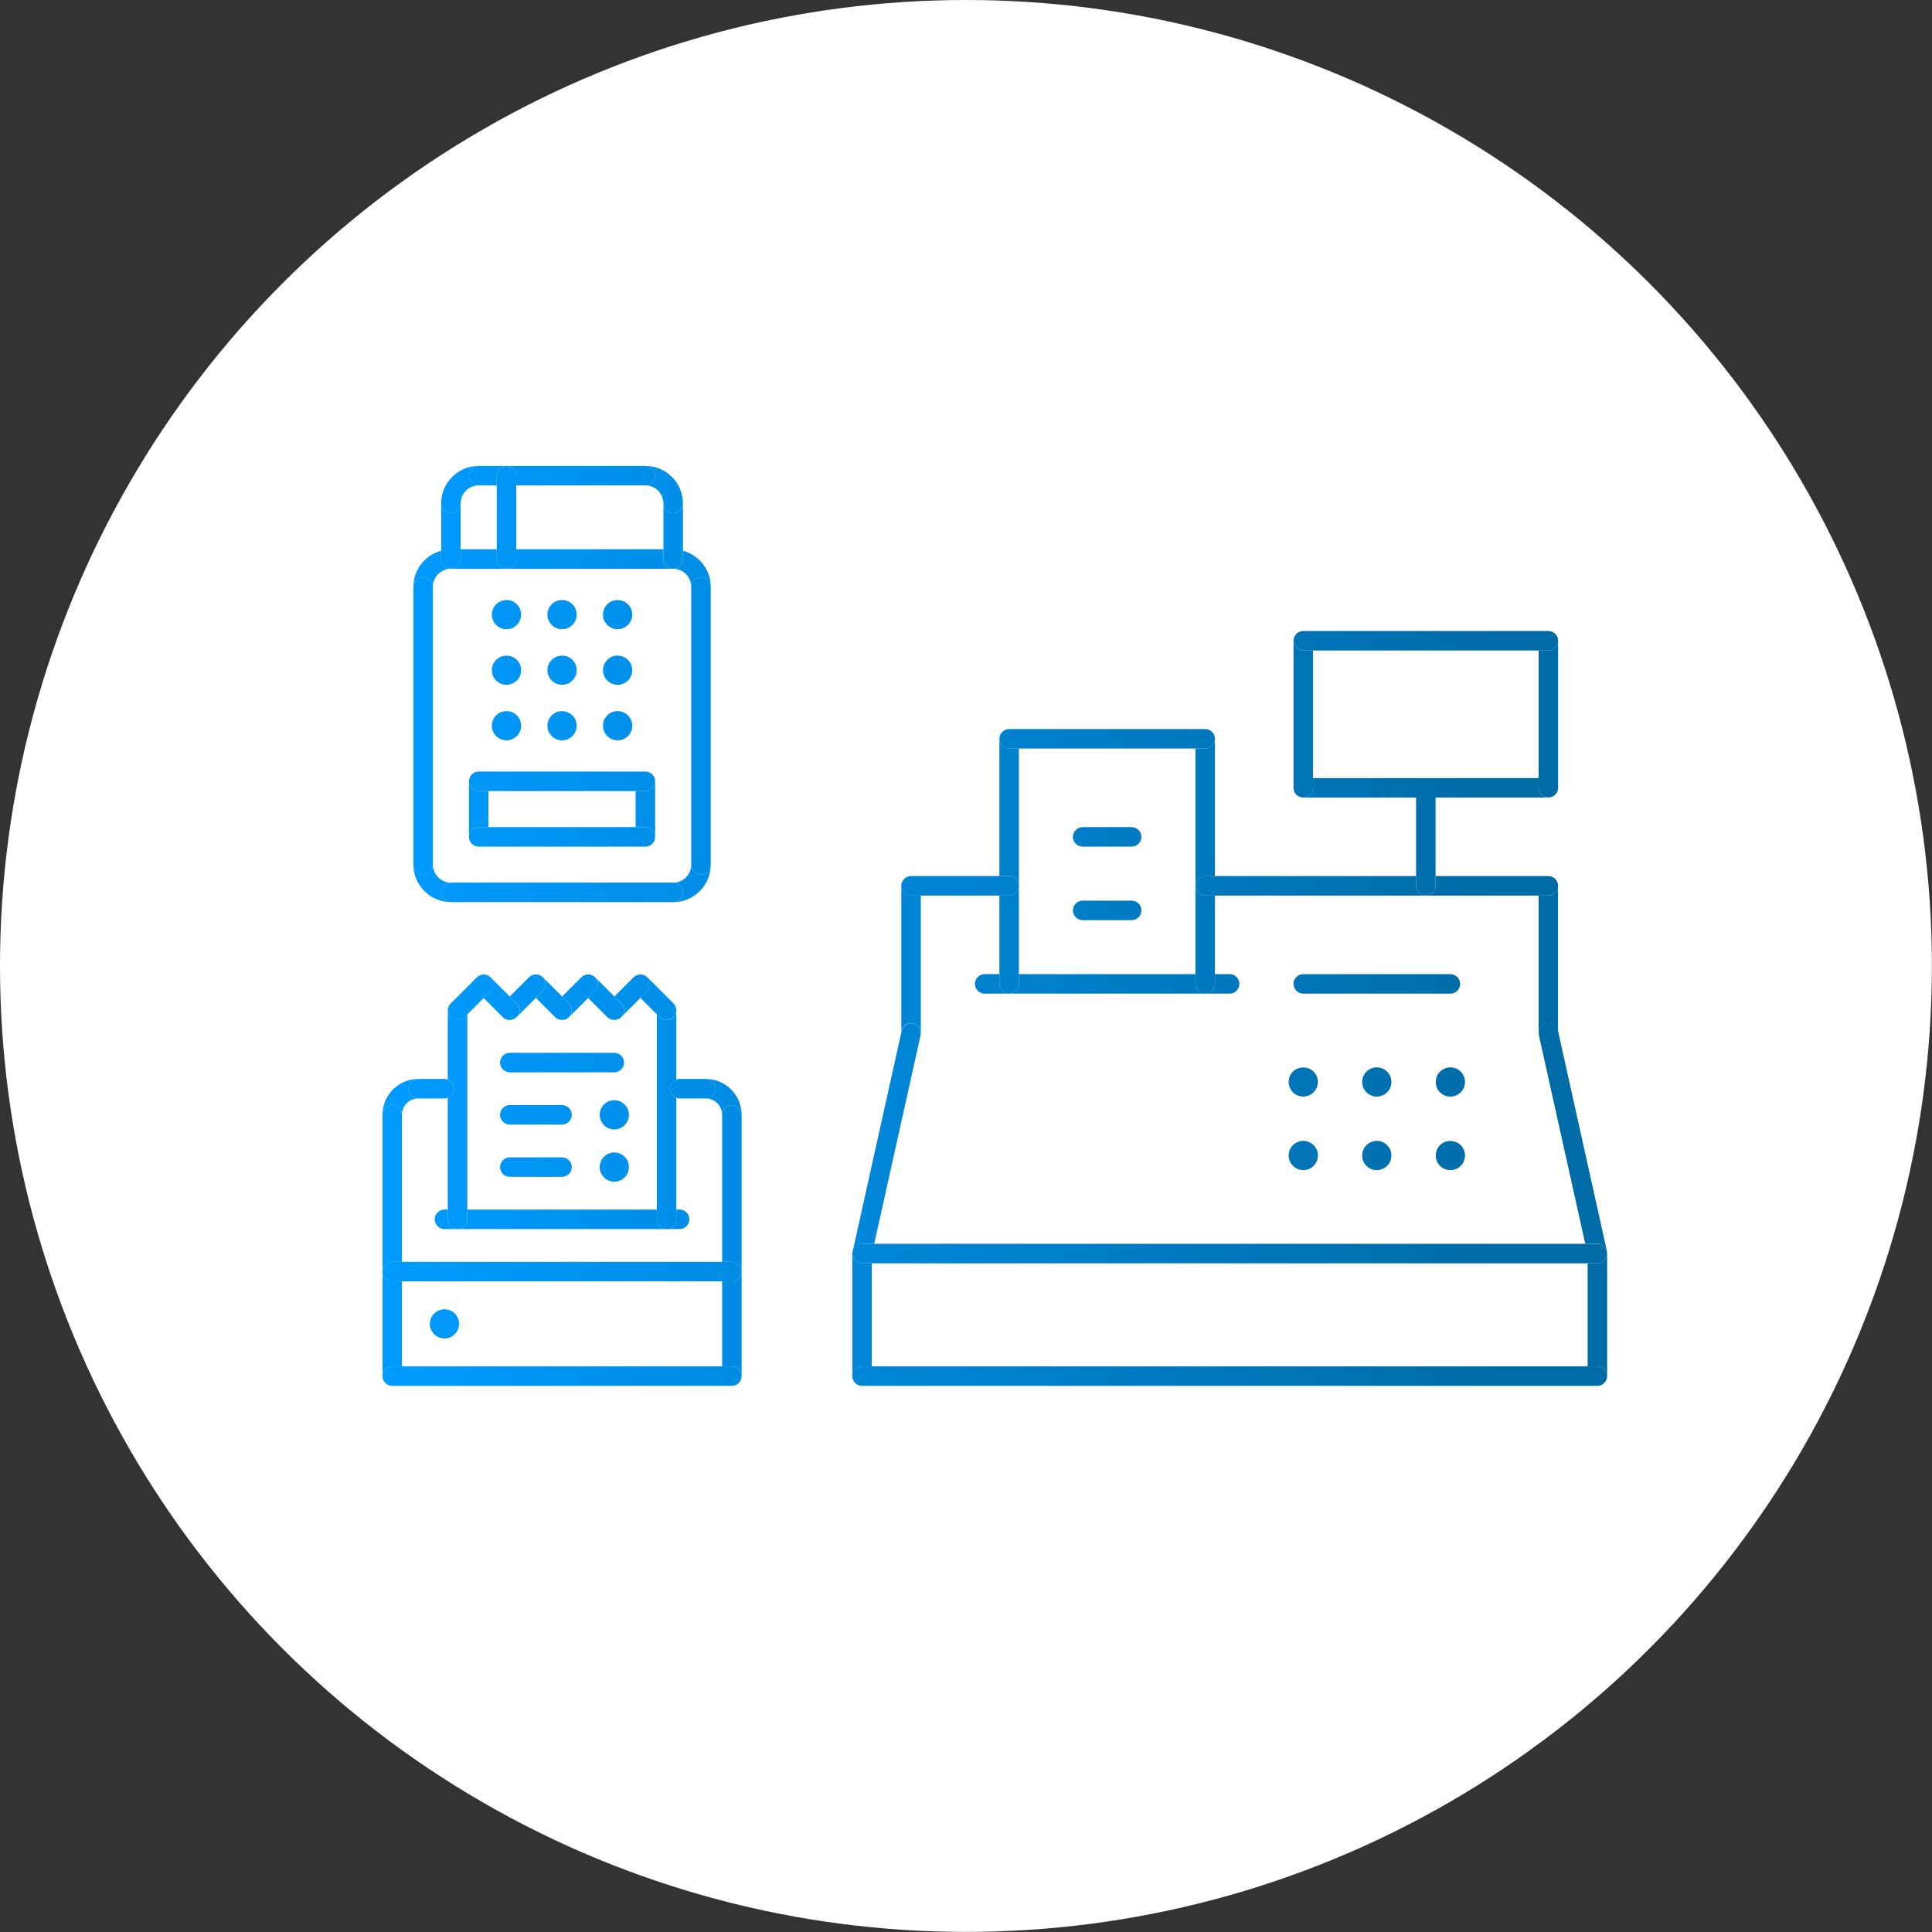 <?xml version="1.0" encoding="UTF-8"?>
<svg id="Layer_2" data-name="Layer 2" xmlns="http://www.w3.org/2000/svg" xmlns:xlink="http://www.w3.org/1999/xlink" viewBox="0 0 198.17 198.17">
  <rect x="0" y="0" width="198.17" height="198.17" fill="#333333" stroke="none"/>
  <defs>
    <style>
      .cls-1 {
        fill: url(#_新規グラデーションスウォッチ_9-21);
      }

      .cls-2 {
        fill: url(#_新規グラデーションスウォッチ_9-38);
      }

      .cls-3 {
        fill: url(#_新規グラデーションスウォッチ_9-19);
      }

      .cls-4 {
        fill: url(#_新規グラデーションスウォッチ_9-63);
      }

      .cls-5 {
        fill: url(#_新規グラデーションスウォッチ_9-70);
      }

      .cls-6 {
        fill: url(#_新規グラデーションスウォッチ_9-55);
      }

      .cls-7 {
        fill: url(#_新規グラデーションスウォッチ_9-4);
      }

      .cls-8 {
        fill: url(#_新規グラデーションスウォッチ_9-20);
      }

      .cls-9 {
        fill: url(#_新規グラデーションスウォッチ_9-26);
      }

      .cls-10 {
        fill: url(#_新規グラデーションスウォッチ_9-7);
      }

      .cls-11 {
        fill: url(#_新規グラデーションスウォッチ_9-49);
      }

      .cls-12 {
        fill: url(#_新規グラデーションスウォッチ_9-62);
      }

      .cls-13 {
        fill: url(#_新規グラデーションスウォッチ_9-83);
      }

      .cls-14 {
        fill: url(#_新規グラデーションスウォッチ_9-90);
      }

      .cls-15 {
        fill: url(#_新規グラデーションスウォッチ_9-79);
      }

      .cls-16 {
        fill: url(#_新規グラデーションスウォッチ_9-42);
      }

      .cls-17 {
        fill: url(#_新規グラデーションスウォッチ_9-67);
      }

      .cls-18 {
        fill: url(#_新規グラデーションスウォッチ_9-24);
      }

      .cls-19 {
        fill: url(#_新規グラデーションスウォッチ_9-31);
      }

      .cls-20 {
        fill: url(#_新規グラデーションスウォッチ_9-80);
      }

      .cls-21 {
        fill: url(#_新規グラデーションスウォッチ_9-43);
      }

      .cls-22 {
        fill: #fff;
      }

      .cls-23 {
        fill: url(#_新規グラデーションスウォッチ_9-68);
      }

      .cls-24 {
        fill: url(#_新規グラデーションスウォッチ_9-15);
      }

      .cls-25 {
        fill: url(#_新規グラデーションスウォッチ_9-32);
      }

      .cls-26 {
        fill: url(#_新規グラデーションスウォッチ_9-46);
      }

      .cls-27 {
        fill: url(#_新規グラデーションスウォッチ_9-28);
      }

      .cls-28 {
        fill: url(#_新規グラデーションスウォッチ_9-64);
      }

      .cls-29 {
        fill: url(#_新規グラデーションスウォッチ_9-92);
      }

      .cls-30 {
        fill: url(#_新規グラデーションスウォッチ_9-85);
      }

      .cls-31 {
        fill: url(#_新規グラデーションスウォッチ_9-45);
      }

      .cls-32 {
        fill: url(#_新規グラデーションスウォッチ_9-18);
      }

      .cls-33 {
        fill: url(#_新規グラデーションスウォッチ_9-77);
      }

      .cls-34 {
        fill: url(#_新規グラデーションスウォッチ_9-73);
      }

      .cls-35 {
        fill: url(#_新規グラデーションスウォッチ_9-13);
      }

      .cls-36 {
        fill: url(#_新規グラデーションスウォッチ_9-17);
      }

      .cls-37 {
        fill: url(#_新規グラデーションスウォッチ_9-66);
      }

      .cls-38 {
        fill: url(#_新規グラデーションスウォッチ_9-84);
      }

      .cls-39 {
        fill: url(#_新規グラデーションスウォッチ_9-3);
      }

      .cls-40 {
        fill: url(#_新規グラデーションスウォッチ_9-5);
      }

      .cls-41 {
        fill: url(#_新規グラデーションスウォッチ_9-71);
      }

      .cls-42 {
        fill: url(#_新規グラデーションスウォッチ_9-39);
      }

      .cls-43 {
        fill: url(#_新規グラデーションスウォッチ_9-59);
      }

      .cls-44 {
        fill: url(#_新規グラデーションスウォッチ_9-86);
      }

      .cls-45 {
        fill: url(#_新規グラデーションスウォッチ_9-57);
      }

      .cls-46 {
        fill: url(#_新規グラデーションスウォッチ_9-37);
      }

      .cls-47 {
        fill: url(#_新規グラデーションスウォッチ_9-51);
      }

      .cls-48 {
        fill: url(#_新規グラデーションスウォッチ_9-78);
      }

      .cls-49 {
        fill: url(#_新規グラデーションスウォッチ_9-12);
      }

      .cls-50 {
        fill: url(#_新規グラデーションスウォッチ_9-47);
      }

      .cls-51 {
        fill: url(#_新規グラデーションスウォッチ_9-82);
      }

      .cls-52 {
        fill: url(#_新規グラデーションスウォッチ_9-87);
      }

      .cls-53 {
        fill: url(#_新規グラデーションスウォッチ_9-30);
      }

      .cls-54 {
        fill: url(#_新規グラデーションスウォッチ_9-88);
      }

      .cls-55 {
        fill: url(#_新規グラデーションスウォッチ_9-25);
      }

      .cls-56 {
        fill: url(#_新規グラデーションスウォッチ_9-61);
      }

      .cls-57 {
        fill: url(#_新規グラデーションスウォッチ_9-29);
      }

      .cls-58 {
        fill: url(#_新規グラデーションスウォッチ_9-34);
      }

      .cls-59 {
        fill: url(#_新規グラデーションスウォッチ_9-41);
      }

      .cls-60 {
        fill: url(#_新規グラデーションスウォッチ_9-65);
      }

      .cls-61 {
        fill: url(#_新規グラデーションスウォッチ_9-69);
      }

      .cls-62 {
        fill: url(#_新規グラデーションスウォッチ_9-54);
      }

      .cls-63 {
        fill: url(#_新規グラデーションスウォッチ_9-52);
      }

      .cls-64 {
        fill: url(#_新規グラデーションスウォッチ_9-33);
      }

      .cls-65 {
        fill: url(#_新規グラデーションスウォッチ_9-56);
      }

      .cls-66 {
        fill: url(#_新規グラデーションスウォッチ_9-50);
      }

      .cls-67 {
        fill: url(#_新規グラデーションスウォッチ_9-16);
      }

      .cls-68 {
        fill: url(#_新規グラデーションスウォッチ_9-23);
      }

      .cls-69 {
        fill: url(#_新規グラデーションスウォッチ_9-14);
      }

      .cls-70 {
        fill: url(#_新規グラデーションスウォッチ_9-75);
      }

      .cls-71 {
        fill: url(#_新規グラデーションスウォッチ_9-22);
      }

      .cls-72 {
        fill: url(#_新規グラデーションスウォッチ_9-58);
      }

      .cls-73 {
        fill: url(#_新規グラデーションスウォッチ_9-40);
      }

      .cls-74 {
        fill: url(#_新規グラデーションスウォッチ_9-48);
      }

      .cls-75 {
        fill: url(#_新規グラデーションスウォッチ_9-89);
      }

      .cls-76 {
        fill: url(#_新規グラデーションスウォッチ_9-10);
      }

      .cls-77 {
        fill: url(#_新規グラデーションスウォッチ_9-35);
      }

      .cls-78 {
        fill: url(#_新規グラデーションスウォッチ_9-2);
      }

      .cls-79 {
        fill: url(#_新規グラデーションスウォッチ_9-44);
      }

      .cls-80 {
        fill: url(#_新規グラデーションスウォッチ_9-74);
      }

      .cls-81 {
        fill: url(#_新規グラデーションスウォッチ_9-9);
      }

      .cls-82 {
        fill: url(#_新規グラデーションスウォッチ_9-8);
      }

      .cls-83 {
        fill: url(#_新規グラデーションスウォッチ_9-91);
      }

      .cls-84 {
        fill: url(#_新規グラデーションスウォッチ_9-27);
      }

      .cls-85 {
        fill: url(#_新規グラデーションスウォッチ_9-60);
      }

      .cls-86 {
        fill: url(#_新規グラデーションスウォッチ_9-11);
      }

      .cls-87 {
        fill: url(#_新規グラデーションスウォッチ_9-81);
      }

      .cls-88 {
        fill: url(#_新規グラデーションスウォッチ_9-76);
      }

      .cls-89 {
        fill: url(#_新規グラデーションスウォッチ_9);
      }

      .cls-90 {
        fill: url(#_新規グラデーションスウォッチ_9-72);
      }

      .cls-91 {
        fill: url(#_新規グラデーションスウォッチ_9-6);
      }

      .cls-92 {
        fill: url(#_新規グラデーションスウォッチ_9-53);
      }

      .cls-93 {
        fill: url(#_新規グラデーションスウォッチ_9-36);
      }
    </style>
    <linearGradient id="_新規グラデーションスウォッチ_9" data-name="新規グラデーションスウォッチ 9" x1="39.25" y1="125.07" x2="153.29" y2="125.07" gradientUnits="userSpaceOnUse">
      <stop offset="0" stop-color="#009bff"/>
      <stop offset="1" stop-color="#006ca7"/>
    </linearGradient>
    <linearGradient id="_新規グラデーションスウォッチ_9-2" data-name="新規グラデーションスウォッチ 9" x2="153.29" xlink:href="#_新規グラデーションスウォッチ_9"/>
    <linearGradient id="_新規グラデーションスウォッチ_9-3" data-name="新規グラデーションスウォッチ 9" y1="114.85" y2="114.85" xlink:href="#_新規グラデーションスウォッチ_9"/>
    <linearGradient id="_新規グラデーションスウォッチ_9-4" data-name="新規グラデーションスウォッチ 9" x1="39.25" y1="103.08" x2="153.29" y2="103.08" xlink:href="#_新規グラデーションスウォッチ_9"/>
    <linearGradient id="_新規グラデーションスウォッチ_9-5" data-name="新規グラデーションスウォッチ 9" x1="39.25" y1="103.08" x2="153.29" y2="103.08" xlink:href="#_新規グラデーションスウォッチ_9"/>
    <linearGradient id="_新規グラデーションスウォッチ_9-6" data-name="新規グラデーションスウォッチ 9" y1="114.85" y2="114.85" xlink:href="#_新規グラデーションスウォッチ_9"/>
    <linearGradient id="_新規グラデーションスウォッチ_9-7" data-name="新規グラデーションスウォッチ 9" y1="102.43" x2="153.29" y2="102.43" xlink:href="#_新規グラデーションスウォッチ_9"/>
    <linearGradient id="_新規グラデーションスウォッチ_9-8" data-name="新規グラデーションスウォッチ 9" y1="102.14" x2="153.29" y2="102.14" xlink:href="#_新規グラデーションスウォッチ_9"/>
    <linearGradient id="_新規グラデーションスウォッチ_9-9" data-name="新規グラデーションスウォッチ 9" y1="102.43" x2="153.29" y2="102.43" xlink:href="#_新規グラデーションスウォッチ_9"/>
    <linearGradient id="_新規グラデーションスウォッチ_9-10" data-name="新規グラデーションスウォッチ 9" x1="39.25" y1="102.14" x2="153.29" y2="102.14" xlink:href="#_新規グラデーションスウォッチ_9"/>
    <linearGradient id="_新規グラデーションスウォッチ_9-11" data-name="新規グラデーションスウォッチ 9" y1="102.43" x2="153.29" y2="102.43" xlink:href="#_新規グラデーションスウォッチ_9"/>
    <linearGradient id="_新規グラデーションスウォッチ_9-12" data-name="新規グラデーションスウォッチ 9" y1="102.14" x2="153.29" y2="102.14" xlink:href="#_新規グラデーションスウォッチ_9"/>
    <linearGradient id="_新規グラデーションスウォッチ_9-13" data-name="新規グラデーションスウォッチ 9" y1="102.43" x2="153.29" y2="102.43" xlink:href="#_新規グラデーションスウォッチ_9"/>
    <linearGradient id="_新規グラデーションスウォッチ_9-14" data-name="新規グラデーションスウォッチ 9" y1="102.29" y2="102.29" xlink:href="#_新規グラデーションスウォッチ_9"/>
    <linearGradient id="_新規グラデーションスウォッチ_9-15" data-name="新規グラデーションスウォッチ 9" y1="108.99" x2="153.29" y2="108.99" xlink:href="#_新規グラデーションスウォッチ_9"/>
    <linearGradient id="_新規グラデーションスウォッチ_9-16" data-name="新規グラデーションスウォッチ 9" y1="114.35" x2="153.29" y2="114.35" xlink:href="#_新規グラデーションスウォッチ_9"/>
    <linearGradient id="_新規グラデーションスウォッチ_9-17" data-name="新規グラデーションスウォッチ 9" y1="119.71" x2="153.29" y2="119.71" xlink:href="#_新規グラデーションスウォッチ_9"/>
    <linearGradient id="_新規グラデーションスウォッチ_9-18" data-name="新規グラデーションスウォッチ 9" y1="114.35" x2="153.29" y2="114.35" xlink:href="#_新規グラデーションスウォッチ_9"/>
    <linearGradient id="_新規グラデーションスウォッチ_9-19" data-name="新規グラデーションスウォッチ 9" y1="119.71" x2="153.29" y2="119.71" xlink:href="#_新規グラデーションスウォッチ_9"/>
    <linearGradient id="_新規グラデーションスウォッチ_9-20" data-name="新規グラデーションスウォッチ 9" y1="112.51" x2="153.29" y2="112.51" xlink:href="#_新規グラデーションスウォッチ_9"/>
    <linearGradient id="_新規グラデーションスウォッチ_9-21" data-name="新規グラデーションスウォッチ 9" y1="112.51" x2="153.29" y2="112.51" xlink:href="#_新規グラデーションスウォッチ_9"/>
    <linearGradient id="_新規グラデーションスウォッチ_9-22" data-name="新規グラデーションスウォッチ 9" y1="111.67" y2="111.67" xlink:href="#_新規グラデーションスウォッチ_9"/>
    <linearGradient id="_新規グラデーションスウォッチ_9-23" data-name="新規グラデーションスウォッチ 9" y1="111.67" y2="111.67" xlink:href="#_新規グラデーションスウォッチ_9"/>
    <linearGradient id="_新規グラデーションスウォッチ_9-24" data-name="新規グラデーションスウォッチ 9" y1="121.89" y2="121.89" xlink:href="#_新規グラデーションスウォッチ_9"/>
    <linearGradient id="_新規グラデーションスウォッチ_9-25" data-name="新規グラデーションスウォッチ 9" y1="135.79" y2="135.79" xlink:href="#_新規グラデーションスウォッチ_9"/>
    <linearGradient id="_新規グラデーションスウォッチ_9-26" data-name="新規グラデーションスウォッチ 9" y1="135.79" y2="135.79" xlink:href="#_新規グラデーションスウォッチ_9"/>
    <linearGradient id="_新規グラデーションスウォッチ_9-27" data-name="新規グラデーションスウォッチ 9" y1="121.89" y2="121.89" xlink:href="#_新規グラデーションスウォッチ_9"/>
    <linearGradient id="_新規グラデーションスウォッチ_9-28" data-name="新規グラデーションスウォッチ 9" x1="39.23" y1="141.15" x2="153.27" y2="141.15" xlink:href="#_新規グラデーションスウォッチ_9"/>
    <linearGradient id="_新規グラデーションスウォッチ_9-29" data-name="新規グラデーションスウォッチ 9" y1="135.79" x2="153.29" y2="135.79" xlink:href="#_新規グラデーションスウォッチ_9"/>
    <linearGradient id="_新規グラデーションスウォッチ_9-30" data-name="新規グラデーションスウォッチ 9" x1="39.23" y1="130.43" x2="153.27" y2="130.43" xlink:href="#_新規グラデーションスウォッチ_9"/>
    <linearGradient id="_新規グラデーションスウォッチ_9-31" data-name="新規グラデーションスウォッチ 9" y1="98.46" y2="98.46" xlink:href="#_新規グラデーションスウォッチ_9"/>
    <linearGradient id="_新規グラデーションスウォッチ_9-32" data-name="新規グラデーションスウォッチ 9" y1="98.46" y2="98.46" xlink:href="#_新規グラデーションスウォッチ_9"/>
    <linearGradient id="_新規グラデーションスウォッチ_9-33" data-name="新規グラデーションスウォッチ 9" x1="39.25" y1="116.71" x2="153.29" y2="116.71" xlink:href="#_新規グラデーションスウォッチ_9"/>
    <linearGradient id="_新規グラデーションスウォッチ_9-34" data-name="新規グラデーションスウォッチ 9" x1="39.25" y1="116.71" x2="153.29" y2="116.71" xlink:href="#_新規グラデーションスウォッチ_9"/>
    <linearGradient id="_新規グラデーションスウォッチ_9-35" data-name="新規グラデーションスウォッチ 9" y1="134.86" y2="134.86" xlink:href="#_新規グラデーションスウォッチ_9"/>
    <linearGradient id="_新規グラデーションスウォッチ_9-36" data-name="新規グラデーションスウォッチ 9" y1="134.86" y2="134.86" xlink:href="#_新規グラデーションスウォッチ_9"/>
    <linearGradient id="_新規グラデーションスウォッチ_9-37" data-name="新規グラデーションスウォッチ 9" y1="141.15" x2="153.29" y2="141.15" xlink:href="#_新規グラデーションスウォッチ_9"/>
    <linearGradient id="_新規グラデーションスウォッチ_9-38" data-name="新規グラデーションスウォッチ 9" y1="100.92" x2="153.29" y2="100.92" xlink:href="#_新規グラデーションスウォッチ_9"/>
    <linearGradient id="_新規グラデーションスウォッチ_9-39" data-name="新規グラデーションスウォッチ 9" y1="100.92" x2="153.29" y2="100.92" xlink:href="#_新規グラデーションスウォッチ_9"/>
    <linearGradient id="_新規グラデーションスウォッチ_9-40" data-name="新規グラデーションスウォッチ 9" y1="100.92" x2="153.29" y2="100.92" xlink:href="#_新規グラデーションスウォッチ_9"/>
    <linearGradient id="_新規グラデーションスウォッチ_9-41" data-name="新規グラデーションスウォッチ 9" y1="83.32" y2="83.32" xlink:href="#_新規グラデーションスウォッチ_9"/>
    <linearGradient id="_新規グラデーションスウォッチ_9-42" data-name="新規グラデーションスウォッチ 9" y1="96.39" y2="96.39" xlink:href="#_新規グラデーションスウォッチ_9"/>
    <linearGradient id="_新規グラデーションスウォッチ_9-43" data-name="新規グラデーションスウォッチ 9" y1="83.32" y2="83.32" xlink:href="#_新規グラデーションスウォッチ_9"/>
    <linearGradient id="_新規グラデーションスウォッチ_9-44" data-name="新規グラデーションスウォッチ 9" y1="96.39" y2="96.39" xlink:href="#_新規グラデーションスウォッチ_9"/>
    <linearGradient id="_新規グラデーションスウォッチ_9-45" data-name="新規グラデーションスウォッチ 9" y1="75.78" x2="153.29" y2="75.78" xlink:href="#_新規グラデーションスウォッチ_9"/>
    <linearGradient id="_新規グラデーションスウォッチ_9-46" data-name="新規グラデーションスウォッチ 9" y1="90.86" x2="153.29" y2="90.86" xlink:href="#_新規グラデーションスウォッチ_9"/>
    <linearGradient id="_新規グラデーションスウォッチ_9-47" data-name="新規グラデーションスウォッチ 9" y1="90.86" y2="90.86" xlink:href="#_新規グラデーションスウォッチ_9"/>
    <linearGradient id="_新規グラデーションスウォッチ_9-48" data-name="新規グラデーションスウォッチ 9" y1="90.86" x2="153.29" y2="90.86" xlink:href="#_新規グラデーションスウォッチ_9"/>
    <linearGradient id="_新規グラデーションスウォッチ_9-49" data-name="新規グラデーションスウォッチ 9" x1="39.25" y1="86.84" x2="153.29" y2="86.84" xlink:href="#_新規グラデーションスウォッチ_9"/>
    <linearGradient id="_新規グラデーションスウォッチ_9-50" data-name="新規グラデーションスウォッチ 9" y1="80.81" y2="80.81" xlink:href="#_新規グラデーションスウォッチ_9"/>
    <linearGradient id="_新規グラデーションスウォッチ_9-51" data-name="新規グラデーションスウォッチ 9" y1="73.76" y2="73.76" xlink:href="#_新規グラデーションスウォッチ_9"/>
    <linearGradient id="_新規グラデーションスウォッチ_9-52" data-name="新規グラデーションスウォッチ 9" y1="73.76" y2="73.76" xlink:href="#_新規グラデーションスウォッチ_9"/>
    <linearGradient id="_新規グラデーションスウォッチ_9-53" data-name="新規グラデーションスウォッチ 9" y1="65.72" y2="65.72" xlink:href="#_新規グラデーションスウォッチ_9"/>
    <linearGradient id="_新規グラデーションスウォッチ_9-54" data-name="新規グラデーションスウォッチ 9" y1="128.58" x2="153.29" y2="128.58" xlink:href="#_新規グラデーションスウォッチ_9"/>
    <linearGradient id="_新規グラデーションスウォッチ_9-55" data-name="新規グラデーションスウォッチ 9" y1="110.99" x2="153.29" y2="110.99" xlink:href="#_新規グラデーションスウォッチ_9"/>
    <linearGradient id="_新規グラデーションスウォッチ_9-56" data-name="新規グラデーションスウォッチ 9" y1="110.98" x2="153.29" y2="110.98" xlink:href="#_新規グラデーションスウォッチ_9"/>
    <linearGradient id="_新規グラデーションスウォッチ_9-57" data-name="新規グラデーションスウォッチ 9" y1="110.98" x2="153.29" y2="110.98" xlink:href="#_新規グラデーションスウォッチ_9"/>
    <linearGradient id="_新規グラデーションスウォッチ_9-58" data-name="新規グラデーションスウォッチ 9" y1="100.92" x2="153.29" y2="100.92" xlink:href="#_新規グラデーションスウォッチ_9"/>
    <linearGradient id="_新規グラデーションスウォッチ_9-59" data-name="新規グラデーションスウォッチ 9" y1="118.52" x2="153.29" y2="118.52" xlink:href="#_新規グラデーションスウォッチ_9"/>
    <linearGradient id="_新規グラデーションスウォッチ_9-60" data-name="新規グラデーションスウォッチ 9" y1="118.53" x2="153.29" y2="118.53" xlink:href="#_新規グラデーションスウォッチ_9"/>
    <linearGradient id="_新規グラデーションスウォッチ_9-61" data-name="新規グラデーションスウォッチ 9" y1="118.52" x2="153.29" y2="118.52" xlink:href="#_新規グラデーションスウォッチ_9"/>
    <linearGradient id="_新規グラデーションスウォッチ_9-62" data-name="新規グラデーションスウォッチ 9" y1="85.84" x2="153.29" y2="85.84" xlink:href="#_新規グラデーションスウォッチ_9"/>
    <linearGradient id="_新規グラデーションスウォッチ_9-63" data-name="新規グラデーションスウォッチ 9" y1="93.38" x2="153.29" y2="93.38" xlink:href="#_新規グラデーションスウォッチ_9"/>
    <linearGradient id="_新規グラデーションスウォッチ_9-64" data-name="新規グラデーションスウォッチ 9" y1="90.61" x2="153.29" y2="90.61" xlink:href="#_新規グラデーションスウォッチ_9"/>
    <linearGradient id="_新規グラデーションスウォッチ_9-65" data-name="新規グラデーションスウォッチ 9" y1="90.61" x2="153.29" y2="90.61" xlink:href="#_新規グラデーションスウォッチ_9"/>
    <linearGradient id="_新規グラデーションスウォッチ_9-66" data-name="新規グラデーションスウォッチ 9" y1="58.34" x2="153.29" y2="58.34" xlink:href="#_新規グラデーションスウォッチ_9"/>
    <linearGradient id="_新規グラデーションスウォッチ_9-67" data-name="新規グラデーションスウォッチ 9" y1="58.34" x2="153.29" y2="58.34" xlink:href="#_新規グラデーションスウォッチ_9"/>
    <linearGradient id="_新規グラデーションスウォッチ_9-68" data-name="新規グラデーションスウォッチ 9" y1="74.44" y2="74.44" xlink:href="#_新規グラデーションスウォッチ_9"/>
    <linearGradient id="_新規グラデーションスウォッチ_9-69" data-name="新規グラデーションスウォッチ 9" y1="74.44" y2="74.44" xlink:href="#_新規グラデーションスウォッチ_9"/>
    <linearGradient id="_新規グラデーションスウォッチ_9-70" data-name="新規グラデーションスウォッチ 9" y1="91.53" x2="153.29" y2="91.53" xlink:href="#_新規グラデーションスウォッチ_9"/>
    <linearGradient id="_新規グラデーションスウォッチ_9-71" data-name="新規グラデーションスウォッチ 9" y1="57.34" x2="153.29" y2="57.34" xlink:href="#_新規グラデーションスウォッチ_9"/>
    <linearGradient id="_新規グラデーションスウォッチ_9-72" data-name="新規グラデーションスウォッチ 9" y1="57.34" x2="153.29" y2="57.34" xlink:href="#_新規グラデーションスウォッチ_9"/>
    <linearGradient id="_新規グラデーションスウォッチ_9-73" data-name="新規グラデーションスウォッチ 9" y1="82.99" y2="82.99" xlink:href="#_新規グラデーションスウォッチ_9"/>
    <linearGradient id="_新規グラデーションスウォッチ_9-74" data-name="新規グラデーションスウォッチ 9" y1="82.99" y2="82.99" xlink:href="#_新規グラデーションスウォッチ_9"/>
    <linearGradient id="_新規グラデーションスウォッチ_9-75" data-name="新規グラデーションスウォッチ 9" y1="80.14" x2="153.29" y2="80.14" xlink:href="#_新規グラデーションスウォッチ_9"/>
    <linearGradient id="_新規グラデーションスウォッチ_9-76" data-name="新規グラデーションスウォッチ 9" y1="85.84" x2="153.29" y2="85.84" xlink:href="#_新規グラデーションスウォッチ_9"/>
    <linearGradient id="_新規グラデーションスウォッチ_9-77" data-name="新規グラデーションスウォッチ 9" y1="54.99" y2="54.99" xlink:href="#_新規グラデーションスウォッチ_9"/>
    <linearGradient id="_新規グラデーションスウォッチ_9-78" data-name="新規グラデーションスウォッチ 9" y1="54.99" y2="54.99" xlink:href="#_新規グラデーションスウォッチ_9"/>
    <linearGradient id="_新規グラデーションスウォッチ_9-79" data-name="新規グラデーションスウォッチ 9" x1="39.25" y1="50.22" x2="153.29" y2="50.22" xlink:href="#_新規グラデーションスウォッチ_9"/>
    <linearGradient id="_新規グラデーションスウォッチ_9-80" data-name="新規グラデーションスウォッチ 9" y1="50.22" x2="153.29" y2="50.22" xlink:href="#_新規グラデーションスウォッチ_9"/>
    <linearGradient id="_新規グラデーションスウォッチ_9-81" data-name="新規グラデーションスウォッチ 9" y1="48.79" x2="153.29" y2="48.79" xlink:href="#_新規グラデーションスウォッチ_9"/>
    <linearGradient id="_新規グラデーションスウォッチ_9-82" data-name="新規グラデーションスウォッチ 9" y1="48.79" x2="153.29" y2="48.79" xlink:href="#_新規グラデーションスウォッチ_9"/>
    <linearGradient id="_新規グラデーションスウォッチ_9-83" data-name="新規グラデーションスウォッチ 9" y1="53.07" y2="53.07" xlink:href="#_新規グラデーションスウォッチ_9"/>
    <linearGradient id="_新規グラデーションスウォッチ_9-84" data-name="新規グラデーションスウォッチ 9" y1="74.44" x2="153.29" y2="74.44" xlink:href="#_新規グラデーションスウォッチ_9"/>
    <linearGradient id="_新規グラデーションスウォッチ_9-85" data-name="新規グラデーションスウォッチ 9" y1="74.44" x2="153.29" y2="74.44" xlink:href="#_新規グラデーションスウォッチ_9"/>
    <linearGradient id="_新規グラデーションスウォッチ_9-86" data-name="新規グラデーションスウォッチ 9" y1="74.44" x2="153.29" y2="74.44" xlink:href="#_新規グラデーションスウォッチ_9"/>
    <linearGradient id="_新規グラデーションスウォッチ_9-87" data-name="新規グラデーションスウォッチ 9" y1="68.74" x2="153.29" y2="68.74" xlink:href="#_新規グラデーションスウォッチ_9"/>
    <linearGradient id="_新規グラデーションスウォッチ_9-88" data-name="新規グラデーションスウォッチ 9" y1="68.74" x2="153.29" y2="68.74" xlink:href="#_新規グラデーションスウォッチ_9"/>
    <linearGradient id="_新規グラデーションスウォッチ_9-89" data-name="新規グラデーションスウォッチ 9" y1="68.75" x2="153.29" y2="68.75" xlink:href="#_新規グラデーションスウォッチ_9"/>
    <linearGradient id="_新規グラデーションスウォッチ_9-90" data-name="新規グラデーションスウォッチ 9" y1="63.05" x2="153.29" y2="63.05" xlink:href="#_新規グラデーションスウォッチ_9"/>
    <linearGradient id="_新規グラデーションスウォッチ_9-91" data-name="新規グラデーションスウォッチ 9" y1="63.04" x2="153.29" y2="63.04" xlink:href="#_新規グラデーションスウォッチ_9"/>
    <linearGradient id="_新規グラデーションスウォッチ_9-92" data-name="新規グラデーションスウォッチ 9" y1="63.04" x2="153.29" y2="63.04" xlink:href="#_新規グラデーションスウォッチ_9"/>
  </defs>
  <g id="_デザイン" data-name="デザイン">
    <g>
      <circle class="cls-22" cx="99.08" cy="99.08" r="99.08"/>
      <g>
        <path class="cls-89" d="M44.59,125.07c0,.55.45,1,1,1h1.34c-.55,0-1-.45-1-1v-1h-.34c-.55,0-1,.45-1,1Z"/>
        <path class="cls-89" d="M70.71,125.07c0-.55-.45-1-1-1h-.34v1c0,.55-.45,1-1,1h1.34c.55,0,1-.45,1-1Z"/>
        <path class="cls-78" d="M67.37,125.07v-1h-19.44v1c0,.55-.45,1-1,1h21.44c-.55,0-1-.45-1-1Z"/>
        <path class="cls-39" d="M68.37,104.63c-.26,0-.51-.1-.71-.29l-.29-.29v21.03c0,.55.45,1,1,1s1-.45,1-1v-12.47c-.38-.14-.66-.5-.66-.93s.28-.79.66-.93v-7.11c0,.26-.1.51-.29.71s-.45.29-.71.29Z"/>
        <path class="cls-7" d="M69.29,103.25c-.05-.12-.12-.23-.22-.33h0c.1.1.17.21.22.33Z"/>
        <path class="cls-40" d="M46.22,102.92c-.09.09-.17.2-.22.33.05-.12.12-.23.22-.33h0Z"/>
        <path class="cls-91" d="M46.59,111.67c0,.43-.28.79-.66.93v12.47c0,.55.45,1,1,1s1-.45,1-1v-21.03l-.29.29c-.2.2-.45.29-.71.29s-.51-.1-.71-.29-.29-.45-.29-.71v7.11c.38.14.66.5.66.93Z"/>
        <path class="cls-10" d="M66.4,101.65l-.71.71,1.68,1.68.29.29c.2.2.45.29.71.29s.51-.1.71-.29.29-.45.29-.71c0-.13-.03-.26-.08-.38-.05-.12-.12-.23-.22-.33h0s-2.68-2.68-2.68-2.68c.39.39.39,1.02,0,1.41Z"/>
        <path class="cls-82" d="M63.72,104.33l1.97-1.97.71-.71c.39-.39.39-1.02,0-1.41s-1.02-.39-1.41,0l-1.97,1.97.71.71c.39.39.39,1.02,0,1.41Z"/>
        <path class="cls-81" d="M61.04,101.65l-.71.71,1.97,1.97c.2.2.45.29.71.29s.51-.1.71-.29c.39-.39.39-1.02,0-1.41l-.71-.71-1.97-1.97c.39.39.39,1.02,0,1.41Z"/>
        <path class="cls-76" d="M58.36,104.33l1.97-1.97.71-.71c.39-.39.39-1.02,0-1.41s-1.02-.39-1.41,0l-1.97,1.97.71.71c.39.39.39,1.02,0,1.41Z"/>
        <path class="cls-86" d="M55.68,101.65l-.71.71,1.97,1.97c.2.2.45.29.71.29s.51-.1.71-.29c.39-.39.39-1.02,0-1.41l-.71-.71-1.97-1.97c.39.39.39,1.02,0,1.41Z"/>
        <path class="cls-49" d="M52.99,104.33l1.97-1.97.71-.71c.39-.39.39-1.02,0-1.41s-1.02-.39-1.41,0l-1.97,1.97.71.71c.39.39.39,1.02,0,1.41Z"/>
        <path class="cls-35" d="M50.31,101.65l-.71.71,1.97,1.97c.2.2.45.29.71.29s.51-.1.71-.29c.39-.39.39-1.02,0-1.41l-.71-.71-1.97-1.97c.39.39.39,1.02,0,1.41Z"/>
        <path class="cls-69" d="M46.93,104.63c.26,0,.51-.1.71-.29l.29-.29,1.68-1.68.71-.71c.39-.39.39-1.02,0-1.41s-1.02-.39-1.41,0l-2.68,2.68h0c-.1.1-.17.21-.22.33-.05.12-.08.25-.08.38,0,.26.1.51.29.71s.45.29.71.29Z"/>
        <path class="cls-24" d="M52.29,109.99h10.72c.55,0,1-.45,1-1s-.45-1-1-1h-10.72c-.55,0-1,.45-1,1s.45,1,1,1Z"/>
        <path class="cls-67" d="M57.65,113.35h-5.36c-.55,0-1,.45-1,1s.45,1,1,1h5.36c.55,0,1-.45,1-1s-.45-1-1-1Z"/>
        <path class="cls-36" d="M57.65,118.71h-5.36c-.55,0-1,.45-1,1s.45,1,1,1h5.36c.55,0,1-.45,1-1s-.45-1-1-1Z"/>
        <path class="cls-32" d="M62.44,112.96c-.19.08-.35.19-.49.33-.14.14-.25.3-.32.48-.08.19-.12.38-.12.58s.04.39.12.57c.07.18.18.35.32.49.14.14.3.25.49.32.18.08.37.12.57.12s.39-.04.58-.12c.18-.07.34-.18.48-.32.14-.14.25-.31.33-.49.07-.18.11-.37.11-.57s-.04-.39-.11-.58c-.08-.18-.19-.34-.33-.48-.14-.14-.3-.25-.48-.33-.37-.15-.79-.15-1.15,0Z"/>
        <path class="cls-3" d="M64.4,119.14c-.04-.1-.09-.18-.14-.26-.06-.09-.12-.16-.19-.23-.07-.07-.15-.13-.23-.19-.08-.05-.17-.1-.26-.14s-.18-.06-.28-.08c-.19-.04-.39-.04-.58,0-.1.02-.19.04-.28.08s-.18.09-.26.14c-.08.06-.16.12-.23.19-.07.07-.13.14-.19.23-.05.08-.1.16-.13.26-.04.08-.07.18-.09.28-.02.09-.03.19-.03.29s0,.2.03.29c.02.1.05.19.09.28.03.09.08.18.13.26.06.08.12.16.19.23.07.07.15.13.23.19.08.05.17.1.26.13.09.04.18.07.28.09.09.02.19.03.29.03s.2,0,.29-.03c.1-.02.19-.05.28-.09.09-.03.18-.08.26-.13.08-.06.16-.12.23-.19.28-.28.44-.66.44-1.06,0-.1-.01-.2-.03-.29-.02-.1-.05-.2-.08-.28Z"/>
        <path class="cls-8" d="M72.39,110.67c.55,0,1,.45,1,1s-.45,1-1,1c.93,0,1.68.75,1.68,1.68,0-.55.45-1,1-1s1,.45,1,1c0-2.03-1.65-3.68-3.68-3.68Z"/>
        <path class="cls-1" d="M40.23,113.35c.55,0,1,.45,1,1,0-.93.75-1.68,1.68-1.68-.55,0-1-.45-1-1s.45-1,1-1c-2.03,0-3.68,1.65-3.68,3.68,0-.55.45-1,1-1Z"/>
        <path class="cls-71" d="M68.71,111.67c0,.43.28.79.66.93.11.04.22.07.34.07h2.68c.55,0,1-.45,1-1s-.45-1-1-1h-2.68c-.12,0-.23.03-.34.07-.38.14-.66.5-.66.93Z"/>
        <path class="cls-68" d="M41.91,111.67c0,.55.45,1,1,1h2.68c.12,0,.23-.03.34-.07.38-.14.66-.5.66-.93s-.28-.79-.66-.93c-.11-.04-.22-.07-.34-.07h-2.68c-.55,0-1,.45-1,1Z"/>
        <path class="cls-18" d="M40.23,129.43h1v-15.08c0-.55-.45-1-1-1s-1,.45-1,1v16.08c0-.55.45-1,1-1Z"/>
        <path class="cls-55" d="M40.23,140.15h1v-8.72h-1c-.55,0-1-.45-1-1v10.72c0-.55.45-1,1-1Z"/>
        <path class="cls-9" d="M75.07,131.43h-1v8.72h1c.55,0,1,.45,1,1v-10.72c0,.55-.45,1-1,1Z"/>
        <path class="cls-84" d="M75.07,113.35c-.55,0-1,.45-1,1v15.08h1c.55,0,1,.45,1,1v-16.08c0-.55-.45-1-1-1Z"/>
        <path class="cls-27" d="M75.07,140.15h-34.84c-.55,0-1,.45-1,1s.45,1,1,1h34.84c.55,0,1-.45,1-1s-.45-1-1-1Z"/>
        <path class="cls-57" d="M44.53,136.85c.28.28.66.44,1.06.44s.78-.16,1.06-.44c.28-.28.44-.66.44-1.06s-.16-.78-.44-1.06c-.14-.14-.3-.25-.49-.33-.54-.22-1.21-.09-1.63.33-.28.28-.44.66-.44,1.06s.16.78.44,1.06Z"/>
        <path class="cls-53" d="M75.07,129.43h-34.84c-.55,0-1,.45-1,1s.45,1,1,1h34.84c.55,0,1-.45,1-1s-.45-1-1-1Z"/>
        <path class="cls-19" d="M93.67,104.97c.5.11.82.58.76,1.08,0-.04.02-.07.02-.11v-14.09h-1c-.55,0-1-.45-1-1v14.98l.02-.11c.12-.54.65-.88,1.19-.76Z"/>
        <path class="cls-25" d="M158.82,91.86h-1v14.09s.02.07.02.11c-.05-.5.26-.97.76-1.08.54-.12,1.07.22,1.19.76l.02.11v-14.98c0,.55-.45,1-1,1Z"/>
        <path class="cls-64" d="M88.42,127.58h1.25l4.76-21.41s0-.07,0-.11c.05-.5-.26-.97-.76-1.08-.54-.12-1.07.22-1.19.76l-.02.11-5,22.52s0,.07,0,.11c.06-.5.46-.89.98-.89Z"/>
        <path class="cls-58" d="M158.6,104.97c-.5.11-.82.58-.76,1.08,0,.04,0,.07,0,.11l4.76,21.41h1.25c.51,0,.92.39.98.89,0-.04,0-.07,0-.11l-5-22.52-.02-.11c-.12-.54-.65-.88-1.19-.76Z"/>
        <path class="cls-77" d="M88.42,140.15h1v-10.57h-1c-.55,0-1-.45-1-1v12.57c0-.55.45-1,1-1Z"/>
        <path class="cls-93" d="M163.85,129.58h-1v10.57h1c.55,0,1,.45,1,1v-12.57c0,.55-.45,1-1,1Z"/>
        <path class="cls-46" d="M163.85,140.15h-75.43c-.55,0-1,.45-1,1s.45,1,1,1h75.43c.55,0,1-.45,1-1s-.45-1-1-1Z"/>
        <path class="cls-2" d="M123.62,101.92h2.51c.55,0,1-.45,1-1s-.45-1-1-1h-1.51v1c0,.55-.45,1-1,1Z"/>
        <path class="cls-42" d="M122.62,100.92v-1h-18.11v1c0,.55-.45,1-1,1h20.11c-.55,0-1-.45-1-1Z"/>
        <path class="cls-73" d="M102.51,100.92v-1h-1.51c-.55,0-1,.45-1,1s.45,1,1,1h2.51c-.55,0-1-.45-1-1Z"/>
        <path class="cls-59" d="M104.51,90.86v-14.09h-1c-.55,0-1-.45-1-1v14.09h1c.55,0,1,.45,1,1Z"/>
        <path class="cls-16" d="M102.51,100.92c0,.55.45,1,1,1s1-.45,1-1v-10.06c0,.55-.45,1-1,1h-1v9.06Z"/>
        <path class="cls-21" d="M123.62,76.78h-1v14.09c0-.55.45-1,1-1h1v-14.09c0,.55-.45,1-1,1Z"/>
        <path class="cls-79" d="M122.62,100.92c0,.55.45,1,1,1s1-.45,1-1v-9.06h-1c-.55,0-1-.45-1-1v10.06Z"/>
        <path class="cls-31" d="M103.51,76.78h20.11c.55,0,1-.45,1-1s-.45-1-1-1h-20.11c-.55,0-1,.45-1,1s.45,1,1,1Z"/>
        <path class="cls-26" d="M93.45,91.86h10.06c.55,0,1-.45,1-1s-.45-1-1-1h-10.06c-.55,0-1,.45-1,1s.45,1,1,1Z"/>
        <path class="cls-50" d="M146.25,91.86h12.57c.55,0,1-.45,1-1s-.45-1-1-1h-11.57v1c0,.55-.45,1-1,1Z"/>
        <path class="cls-74" d="M122.62,90.86c0,.55.45,1,1,1h22.63c-.55,0-1-.45-1-1v-1h-21.63c-.55,0-1,.45-1,1Z"/>
        <path class="cls-11" d="M146.25,91.86c.55,0,1-.45,1-1v-9.06h-2v9.06c0,.55.45,1,1,1Z"/>
        <path class="cls-66" d="M158.82,81.81c-.55,0-1-.45-1-1v-1h-23.14v1c0,.55-.45,1-1,1h25.14Z"/>
        <path class="cls-47" d="M134.68,80.81v-14.08h-1c-.55,0-1-.45-1-1v15.08c0,.55.45,1,1,1s1-.45,1-1Z"/>
        <path class="cls-63" d="M158.82,66.72h-1v14.08c0,.55.45,1,1,1s1-.45,1-1v-15.08c0,.55-.45,1-1,1Z"/>
        <path class="cls-92" d="M133.68,66.72h25.14c.55,0,1-.45,1-1s-.45-1-1-1h-25.14c-.55,0-1,.45-1,1s.45,1,1,1Z"/>
        <path class="cls-62" d="M88.42,129.58h75.43c.55,0,1-.45,1-1,0-.04-.02-.07-.02-.11-.06-.5-.46-.89-.98-.89h-75.43c-.51,0-.92.39-.98.89,0,.04-.02.07-.02.11,0,.55.45,1,1,1Z"/>
        <path class="cls-6" d="M132.62,109.92c-.14.14-.25.3-.33.48-.07.19-.11.38-.11.58,0,.4.16.78.44,1.06.28.28.66.44,1.06.44s.78-.16,1.06-.44c.28-.29.44-.66.44-1.06s-.16-.78-.44-1.06c-.56-.57-1.55-.57-2.12,0Z"/>
        <path class="cls-65" d="M149.83,109.92c-.43-.43-1.09-.55-1.64-.33-.18.08-.34.19-.49.33-.28.28-.43.66-.43,1.06s.15.77.43,1.06c.15.14.31.25.49.33.18.07.38.11.58.11.4,0,.77-.16,1.06-.44.28-.28.44-.66.44-1.06,0-.2-.04-.39-.12-.58-.07-.18-.18-.34-.32-.48Z"/>
        <path class="cls-45" d="M142.28,109.92c-.42-.43-1.09-.55-1.63-.33-.18.08-.35.19-.49.33-.28.28-.44.66-.44,1.06s.16.77.44,1.06c.14.14.31.25.49.33.18.07.37.11.57.11.4,0,.78-.16,1.06-.44.29-.28.44-.66.44-1.06,0-.2-.04-.39-.11-.58-.08-.18-.19-.34-.33-.48Z"/>
        <path class="cls-72" d="M133.68,101.92h15.09c.55,0,1-.45,1-1s-.45-1-1-1h-15.09c-.55,0-1,.45-1,1s.45,1,1,1Z"/>
        <path class="cls-43" d="M134.74,117.46c-.14-.14-.3-.25-.48-.32-.37-.16-.79-.16-1.15,0-.19.07-.35.18-.49.32-.07.07-.13.15-.19.23-.05.08-.1.17-.14.26-.07.18-.11.37-.11.57s.04.39.11.58c.04.09.09.17.14.25.06.08.12.16.19.23.28.29.66.44,1.06.44s.78-.15,1.06-.44c.14-.14.25-.3.33-.48.07-.19.11-.38.11-.58s-.04-.39-.11-.57c-.08-.18-.19-.35-.33-.49Z"/>
        <path class="cls-85" d="M149.83,117.46c-.56-.56-1.56-.57-2.13,0-.07.07-.13.15-.18.23-.06.08-.1.17-.14.26-.08.18-.11.37-.11.57s.03.39.11.58c.04.09.08.17.14.25.05.08.11.16.18.23.29.29.66.44,1.07.44s.77-.15,1.06-.44c.14-.14.25-.3.32-.48.08-.19.12-.38.12-.58s-.04-.39-.12-.57c-.07-.18-.18-.35-.32-.49Z"/>
        <path class="cls-56" d="M142.28,117.46c-.14-.14-.3-.25-.48-.32-.36-.16-.79-.16-1.15,0-.18.07-.35.18-.49.32-.07.07-.13.15-.19.23-.05.08-.1.17-.13.26-.08.18-.12.37-.12.57s.04.39.12.58c.03.09.08.17.13.25.06.08.12.16.19.23.29.29.66.44,1.06.44s.78-.15,1.06-.44c.14-.14.25-.3.33-.48.07-.19.11-.38.11-.58s-.04-.39-.11-.57c-.08-.18-.19-.35-.33-.49Z"/>
        <path class="cls-12" d="M111.05,86.84h5.03c.55,0,1-.45,1-1s-.45-1-1-1h-5.03c-.55,0-1,.45-1,1s.45,1,1,1Z"/>
        <path class="cls-4" d="M111.05,94.38h5.03c.55,0,1-.45,1-1s-.45-1-1-1h-5.03c-.55,0-1,.45-1,1s.45,1,1,1Z"/>
        <path class="cls-28" d="M71.9,89.69c-.55,0-1-.45-1-1,0,1.02-.83,1.85-1.85,1.85.55,0,1,.45,1,1s-.45,1-1,1c2.12,0,3.85-1.73,3.85-3.85,0,.55-.45,1-1,1Z"/>
        <path class="cls-60" d="M46.25,92.53c-.55,0-1-.45-1-1s.45-1,1-1c-1.02,0-1.85-.83-1.85-1.85,0,.55-.45,1-1,1s-1-.45-1-1c0,2.12,1.73,3.85,3.85,3.85Z"/>
        <path class="cls-37" d="M69.05,58.34c1.02,0,1.85.83,1.85,1.85,0-.55.45-1,1-1s1,.45,1,1c0-1.77-1.21-3.26-2.85-3.7v.85c0,.55-.45,1-1,1Z"/>
        <path class="cls-17" d="M43.4,59.19c.55,0,1,.45,1,1,0-1.02.83-1.85,1.85-1.85-.55,0-1-.45-1-1v-.85c-1.64.44-2.85,1.93-2.85,3.7,0-.55.45-1,1-1Z"/>
        <path class="cls-23" d="M71.9,59.19c-.55,0-1,.45-1,1v28.5c0,.55.45,1,1,1s1-.45,1-1v-28.5c0-.55-.45-1-1-1Z"/>
        <path class="cls-61" d="M43.4,89.69c.55,0,1-.45,1-1v-28.5c0-.55-.45-1-1-1s-1,.45-1,1v28.5c0,.55.45,1,1,1Z"/>
        <path class="cls-5" d="M70.05,91.53c0-.55-.45-1-1-1h-22.8c-.55,0-1,.45-1,1s.45,1,1,1h22.8c.55,0,1-.45,1-1Z"/>
        <path class="cls-41" d="M50.95,57.34v-1h-3.7v1c0,.55-.45,1-1,1h5.7c-.55,0-1-.45-1-1Z"/>
        <path class="cls-90" d="M68.05,57.34v-1h-15.1v1c0,.55-.45,1-1,1h17.1c-.55,0-1-.45-1-1Z"/>
        <path class="cls-34" d="M66.2,81.14h-1v3.7h1c.55,0,1,.45,1,1v-5.7c0,.55-.45,1-1,1Z"/>
        <path class="cls-80" d="M49.1,84.84h1v-3.7h-1c-.55,0-1-.45-1-1v5.7c0-.55.45-1,1-1Z"/>
        <path class="cls-70" d="M66.2,79.14h-17.1c-.55,0-1,.45-1,1s.45,1,1,1h17.1c.55,0,1-.45,1-1s-.45-1-1-1Z"/>
        <path class="cls-88" d="M66.2,84.84h-17.1c-.55,0-1,.45-1,1s.45,1,1,1h17.1c.55,0,1-.45,1-1s-.45-1-1-1Z"/>
        <path class="cls-33" d="M69.05,52.64c-.55,0-1-.45-1-1v5.7c0,.55.45,1,1,1s1-.45,1-1v-5.7c0,.55-.45,1-1,1Z"/>
        <path class="cls-48" d="M46.25,58.34c.55,0,1-.45,1-1v-5.7c0,.55-.45,1-1,1s-1-.45-1-1v5.7c0,.55.45,1,1,1Z"/>
        <path class="cls-15" d="M67.2,48.79c0,.55-.45,1-1,1,1.02,0,1.85.83,1.85,1.85,0,.55.45,1,1,1s1-.45,1-1c0-2.12-1.73-3.85-3.85-3.85.55,0,1,.45,1,1Z"/>
        <path class="cls-20" d="M46.25,52.64c.55,0,1-.45,1-1,0-1.02.83-1.85,1.85-1.85-.55,0-1-.45-1-1s.45-1,1-1c-2.12,0-3.85,1.73-3.85,3.85,0,.55.45,1,1,1Z"/>
        <path class="cls-87" d="M52.95,48.79v1h13.25c.55,0,1-.45,1-1s-.45-1-1-1h-14.25c.55,0,1,.45,1,1Z"/>
        <path class="cls-51" d="M48.1,48.79c0,.55.45,1,1,1h1.85v-1c0-.55.45-1,1-1h-2.85c-.55,0-1,.45-1,1Z"/>
        <path class="cls-13" d="M50.95,48.79v8.55c0,.55.45,1,1,1s1-.45,1-1v-8.55c0-.55-.45-1-1-1s-1,.45-1,1Z"/>
        <path class="cls-38" d="M62.29,75.5c.14.14.3.25.49.32.18.08.37.12.57.12.4,0,.78-.16,1.06-.44.28-.28.44-.66.44-1.06s-.16-.78-.44-1.06c-.42-.43-1.09-.56-1.63-.33-.19.08-.35.18-.49.33-.14.14-.25.3-.33.48-.07.19-.11.38-.11.58s.04.39.11.57c.08.18.19.35.33.49Z"/>
        <path class="cls-30" d="M56.59,75.5c.14.14.31.25.49.32.18.08.37.12.57.12.4,0,.78-.16,1.06-.44.14-.14.25-.31.33-.49.07-.18.11-.37.11-.57s-.04-.39-.11-.58c-.08-.18-.19-.34-.33-.48-.42-.42-1.08-.56-1.63-.33-.18.08-.35.19-.49.33-.14.14-.25.3-.33.48-.07.19-.11.38-.11.58s.04.39.11.57c.08.18.19.35.33.49Z"/>
        <path class="cls-44" d="M51.95,75.94c.2,0,.4-.04.58-.12.18-.07.34-.18.48-.32.14-.14.25-.31.33-.49.07-.18.11-.37.11-.57s-.04-.39-.11-.58c-.08-.18-.19-.34-.33-.48-.14-.15-.3-.25-.48-.33-.55-.22-1.22-.1-1.64.33-.28.28-.44.66-.44,1.06s.16.78.44,1.06c.28.28.66.44,1.06.44Z"/>
        <path class="cls-52" d="M62.29,69.8c.14.14.3.25.49.33.18.07.37.11.57.11.4,0,.78-.16,1.06-.44.14-.14.25-.3.33-.49.07-.18.11-.37.11-.57,0-.4-.16-.78-.44-1.06-.42-.42-1.09-.55-1.63-.33-.19.08-.35.19-.49.33-.28.28-.44.66-.44,1.06,0,.2.04.39.11.57.08.19.19.35.33.49Z"/>
        <path class="cls-54" d="M56.59,69.8c.28.28.66.44,1.06.44.2,0,.39-.04.58-.11.18-.08.34-.19.48-.33.14-.14.25-.3.33-.49.07-.18.11-.37.11-.57,0-.4-.15-.78-.44-1.06-.14-.14-.3-.25-.48-.33-.55-.22-1.22-.09-1.64.33-.28.28-.44.66-.44,1.06,0,.2.04.39.11.57.08.19.19.35.33.49Z"/>
        <path class="cls-75" d="M51.95,70.24c.41,0,.78-.16,1.06-.44.29-.28.44-.66.44-1.06s-.15-.78-.44-1.06c-.56-.57-1.55-.57-2.12,0-.28.28-.44.66-.44,1.06s.16.78.44,1.06c.28.28.66.44,1.06.44Z"/>
        <path class="cls-14" d="M62.29,64.1c.28.28.66.44,1.06.44s.78-.16,1.06-.44c.14-.14.25-.3.33-.49.07-.18.11-.37.11-.57s-.04-.39-.11-.57c-.08-.19-.19-.35-.33-.49-.56-.57-1.56-.57-2.12,0-.14.14-.25.3-.33.49-.07.18-.11.37-.11.57s.04.39.11.57c.08.19.19.35.33.49Z"/>
        <path class="cls-83" d="M56.59,64.1c.14.14.31.25.49.33.18.07.37.11.57.11.4,0,.78-.16,1.06-.44.14-.14.25-.3.33-.49.07-.18.11-.37.11-.57s-.04-.39-.11-.57c-.08-.19-.19-.35-.33-.49-.42-.42-1.09-.55-1.63-.33-.18.08-.35.19-.49.33-.14.14-.25.3-.33.49-.07.18-.11.37-.11.57s.04.39.11.57c.08.19.19.35.33.49Z"/>
        <path class="cls-29" d="M50.89,64.1c.28.28.66.44,1.06.44.2,0,.4-.04.58-.11.18-.08.34-.19.48-.33.14-.14.25-.3.33-.49.07-.18.11-.37.11-.57s-.04-.39-.11-.57c-.08-.19-.19-.35-.33-.49-.14-.14-.3-.25-.48-.33-.55-.22-1.22-.09-1.64.33-.14.14-.25.3-.32.49-.08.18-.12.37-.12.57s.04.39.12.57c.07.19.18.35.32.49Z"/>
      </g>
    </g>
  </g>
</svg>